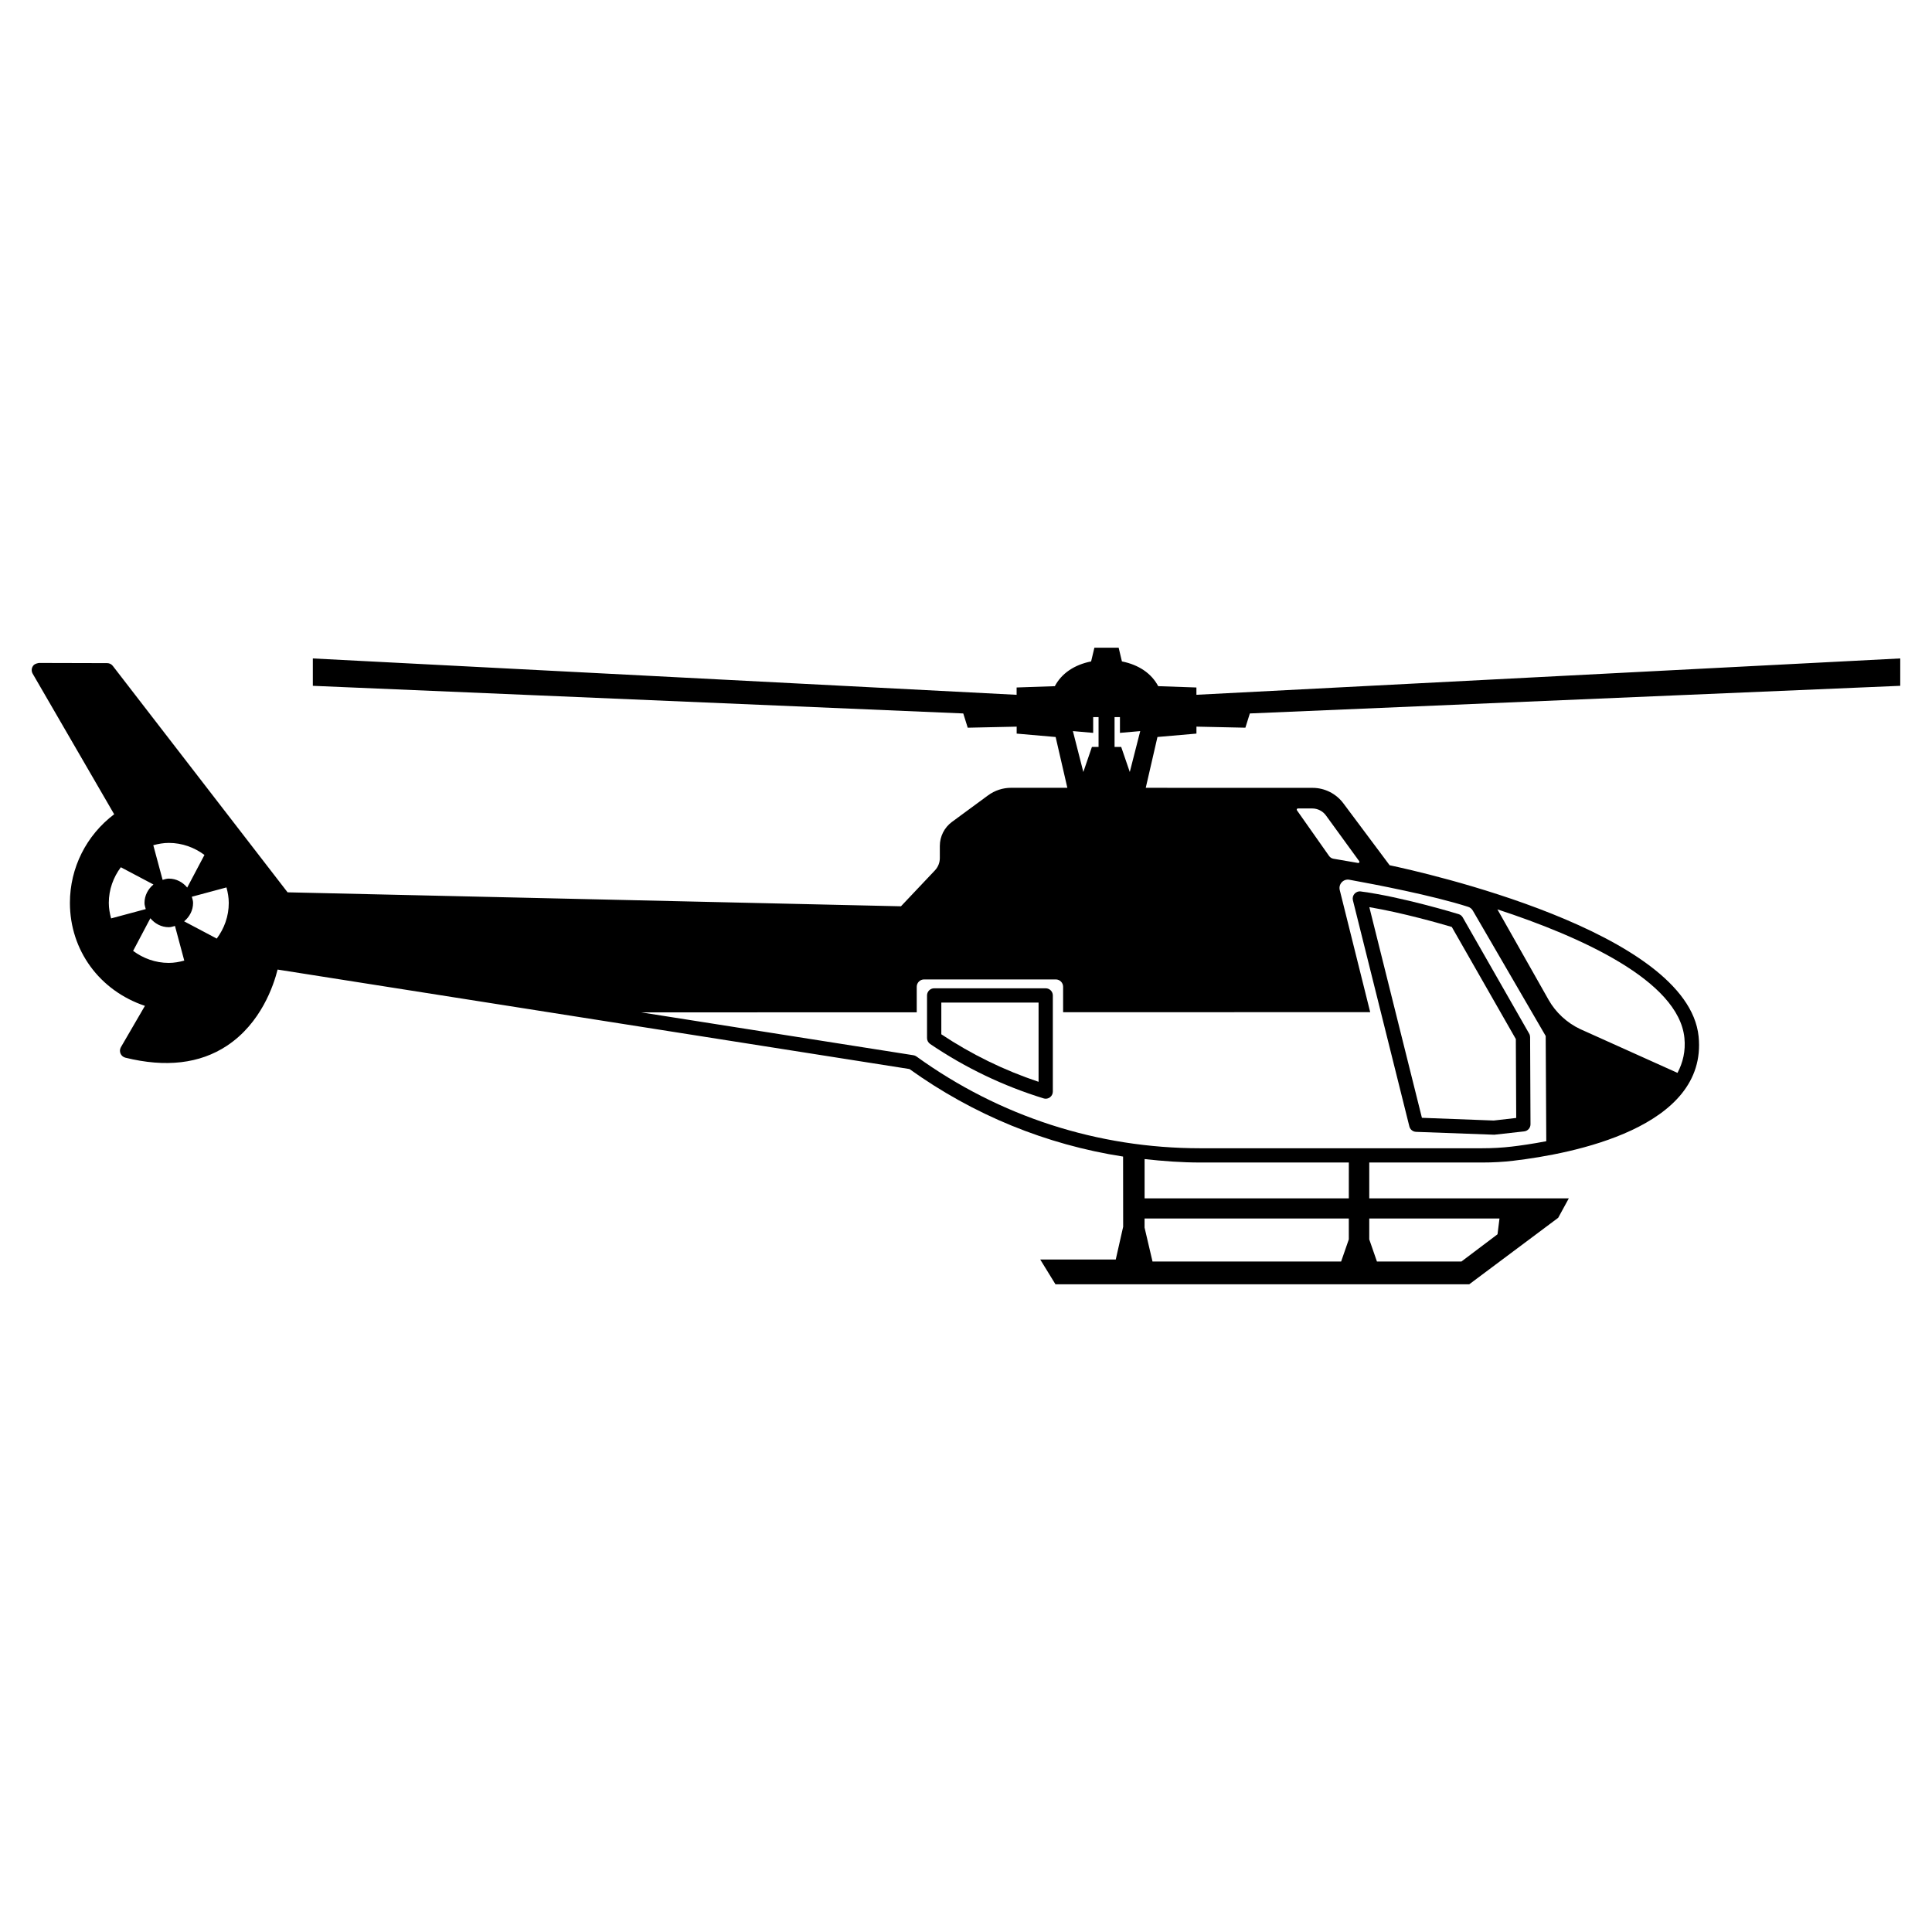 <?xml version="1.0" encoding="UTF-8"?>
<!-- The Best Svg Icon site in the world: iconSvg.co, Visit us! https://iconsvg.co -->
<svg fill="#000000" width="800px" height="800px" version="1.1" viewBox="144 144 512 512" xmlns="http://www.w3.org/2000/svg">
 <g>
  <path d="m549.24 417.92-17.598-30.797c-0.238-0.418-0.625-0.73-1.09-0.867-0.605-0.188-14.984-4.566-25.938-6.012-0.613-0.098-1.234 0.145-1.652 0.613-0.418 0.465-0.574 1.109-0.43 1.715l14.965 59.949c0.207 0.816 0.926 1.395 1.77 1.43l20.73 0.762 7.918-0.883c0.961-0.105 1.688-0.922 1.684-1.891l-0.105-23.102c-0.004-0.312-0.086-0.637-0.254-0.918zm-9.383 23.031-19.035-0.719-13.934-55.828c8.812 1.473 19.086 4.43 21.852 5.25l16.973 29.711 0.102 20.902z"/>
  <path d="m421.12 405.91h-29.555c-1.043 0-1.891 0.848-1.891 1.891v11.301c0 0.625 0.312 1.211 0.832 1.566 9.254 6.277 19.367 11.129 30.059 14.414 0.18 0.055 0.367 0.086 0.555 0.086 0.398 0 0.789-0.125 1.125-0.367 0.484-0.359 0.766-0.922 0.766-1.523v-25.477c0-1.043-0.848-1.891-1.891-1.891zm-1.887 24.781c-9.117-3.043-17.77-7.266-25.773-12.594v-8.402h25.773z"/>
  <path d="m461.07 338.41v-1.844l12.969 0.281 1.184-3.777 172.36-7.324v-7.254l-186.52 9.633v-1.934l-10.125-0.348c-1.785-3.375-5.133-5.664-9.617-6.559l-0.867-3.633h-6.43l-0.867 3.633c-4.484 0.898-7.828 3.184-9.617 6.559l-10.125 0.348v1.941l-186.51-9.637v7.254l172.37 7.324 1.184 3.777 12.969-0.281v1.844l10.328 0.902 3.102 13.461-14.867-0.004c-2.231 0-4.363 0.699-6.16 2.019l-9.551 7.023c-2.012 1.477-3.215 3.856-3.215 6.359v3.211c0 1.23-0.465 2.394-1.309 3.285l-8.992 9.508-162.55-3.703-46.32-60.004c-0.359-0.465-0.906-0.734-1.492-0.734l-18.105-0.047c-0.82 0.16-1.305 0.359-1.641 0.945-0.336 0.586-0.336 1.305 0 1.891l21.602 37.262c-7.375 5.562-11.73 14.203-11.73 23.469 0 12.609 7.891 23.301 19.879 27.305l-6.363 10.949c-0.297 0.516-0.336 1.137-0.105 1.688 0.23 0.543 0.707 0.953 1.285 1.098 10.676 2.641 19.73 1.594 26.898-3.148 9.07-5.984 12.414-16.062 13.445-20.203l167.45 26.359c16.988 12.188 36.266 20.047 56.613 23.199l0.02 18.605-1.961 8.676h-20.016l4.039 6.57h109.65l23.578-17.625 2.812-5.148h-52.883v-9.5h29.832c2.934 0 5.668-0.152 8.363-0.473 15.578-1.828 51.543-8.711 49.086-32.938-2.836-27.922-73.465-43.602-81.879-45.367l-12.277-16.43c-1.91-2.555-4.949-4.082-8.141-4.082l-44.215-0.012 3.102-13.469zm-272.34 28.969c3.551 0 6.801 1.215 9.453 3.188l-4.57 8.645c-1.18-1.422-2.891-2.371-4.883-2.371-0.578 0-1.102 0.188-1.637 0.332l-2.469-9.184c1.32-0.355 2.68-0.609 4.106-0.609zm-15.898 15.902c0-3.551 1.215-6.801 3.188-9.453l8.645 4.57c-1.414 1.18-2.371 2.891-2.371 4.883 0 0.578 0.188 1.102 0.332 1.637l-9.184 2.469c-0.359-1.32-0.609-2.676-0.609-4.106zm15.898 15.898c-3.551 0-6.801-1.211-9.453-3.188l4.57-8.645c1.18 1.414 2.891 2.371 4.883 2.371 0.578 0 1.102-0.188 1.637-0.332l2.465 9.184c-1.316 0.359-2.676 0.609-4.102 0.609zm12.711-6.445-8.645-4.57c1.414-1.18 2.371-2.891 2.371-4.883 0-0.578-0.188-1.098-0.332-1.637l9.184-2.469c0.352 1.316 0.605 2.676 0.605 4.102 0.008 3.555-1.207 6.805-3.184 9.457zm237.93-58.688h1.426v4.172l5.375-0.469-2.766 10.836-2.277-6.641h-1.758v-7.898zm-5.668 4.172v-4.172h1.426v7.898h-1.758l-2.277 6.641-2.766-10.836zm67.746 134.23-2.035 5.863h-49.988l-2.106-8.992v-2.398h54.129zm0-10.867h-54.121v-10.414c4.887 0.543 9.805 0.91 14.781 0.91h39.348zm39.93 5.34-0.52 4.176-9.562 7.215h-22.395l-2.035-5.863v-5.531h34.512zm49.008-47.871c0.352 3.5-0.402 6.551-1.832 9.273l-25.82-11.621c-3.496-1.656-6.453-4.398-8.332-7.719l-13.574-23.992c21.902 7.176 48.012 18.844 49.559 34.059zm-102.43-60.801h3.793c1.445 0 2.801 0.691 3.648 1.859l8.812 12.121c0.156 0.215-0.031 0.516-0.293 0.469l-6.535-1.125c-0.469-0.082-0.887-0.344-1.16-0.734l-8.52-12.105c-0.137-0.203 0.004-0.484 0.254-0.484zm19.16 53.98-8.066-32.344c-0.395-1.57 0.941-3.031 2.539-2.746 6.746 1.223 22.059 4.156 31.5 7.184 0.527 0.172 0.953 0.527 1.23 1.008l19.305 33.215 0.156 27.887c-3.707 0.711-6.938 1.164-9.164 1.426-2.543 0.297-5.141 0.441-7.918 0.441h-74.59c-27.188 0-53.207-8.414-75.238-24.324-0.242-0.176-0.52-0.293-0.816-0.332l-72.125-11.355 73.016-0.02v-6.766c0-1.074 0.871-1.945 1.945-1.945h34.902c1.074 0 1.945 0.871 1.945 1.945v6.75z"/>
 </g>
</svg>
